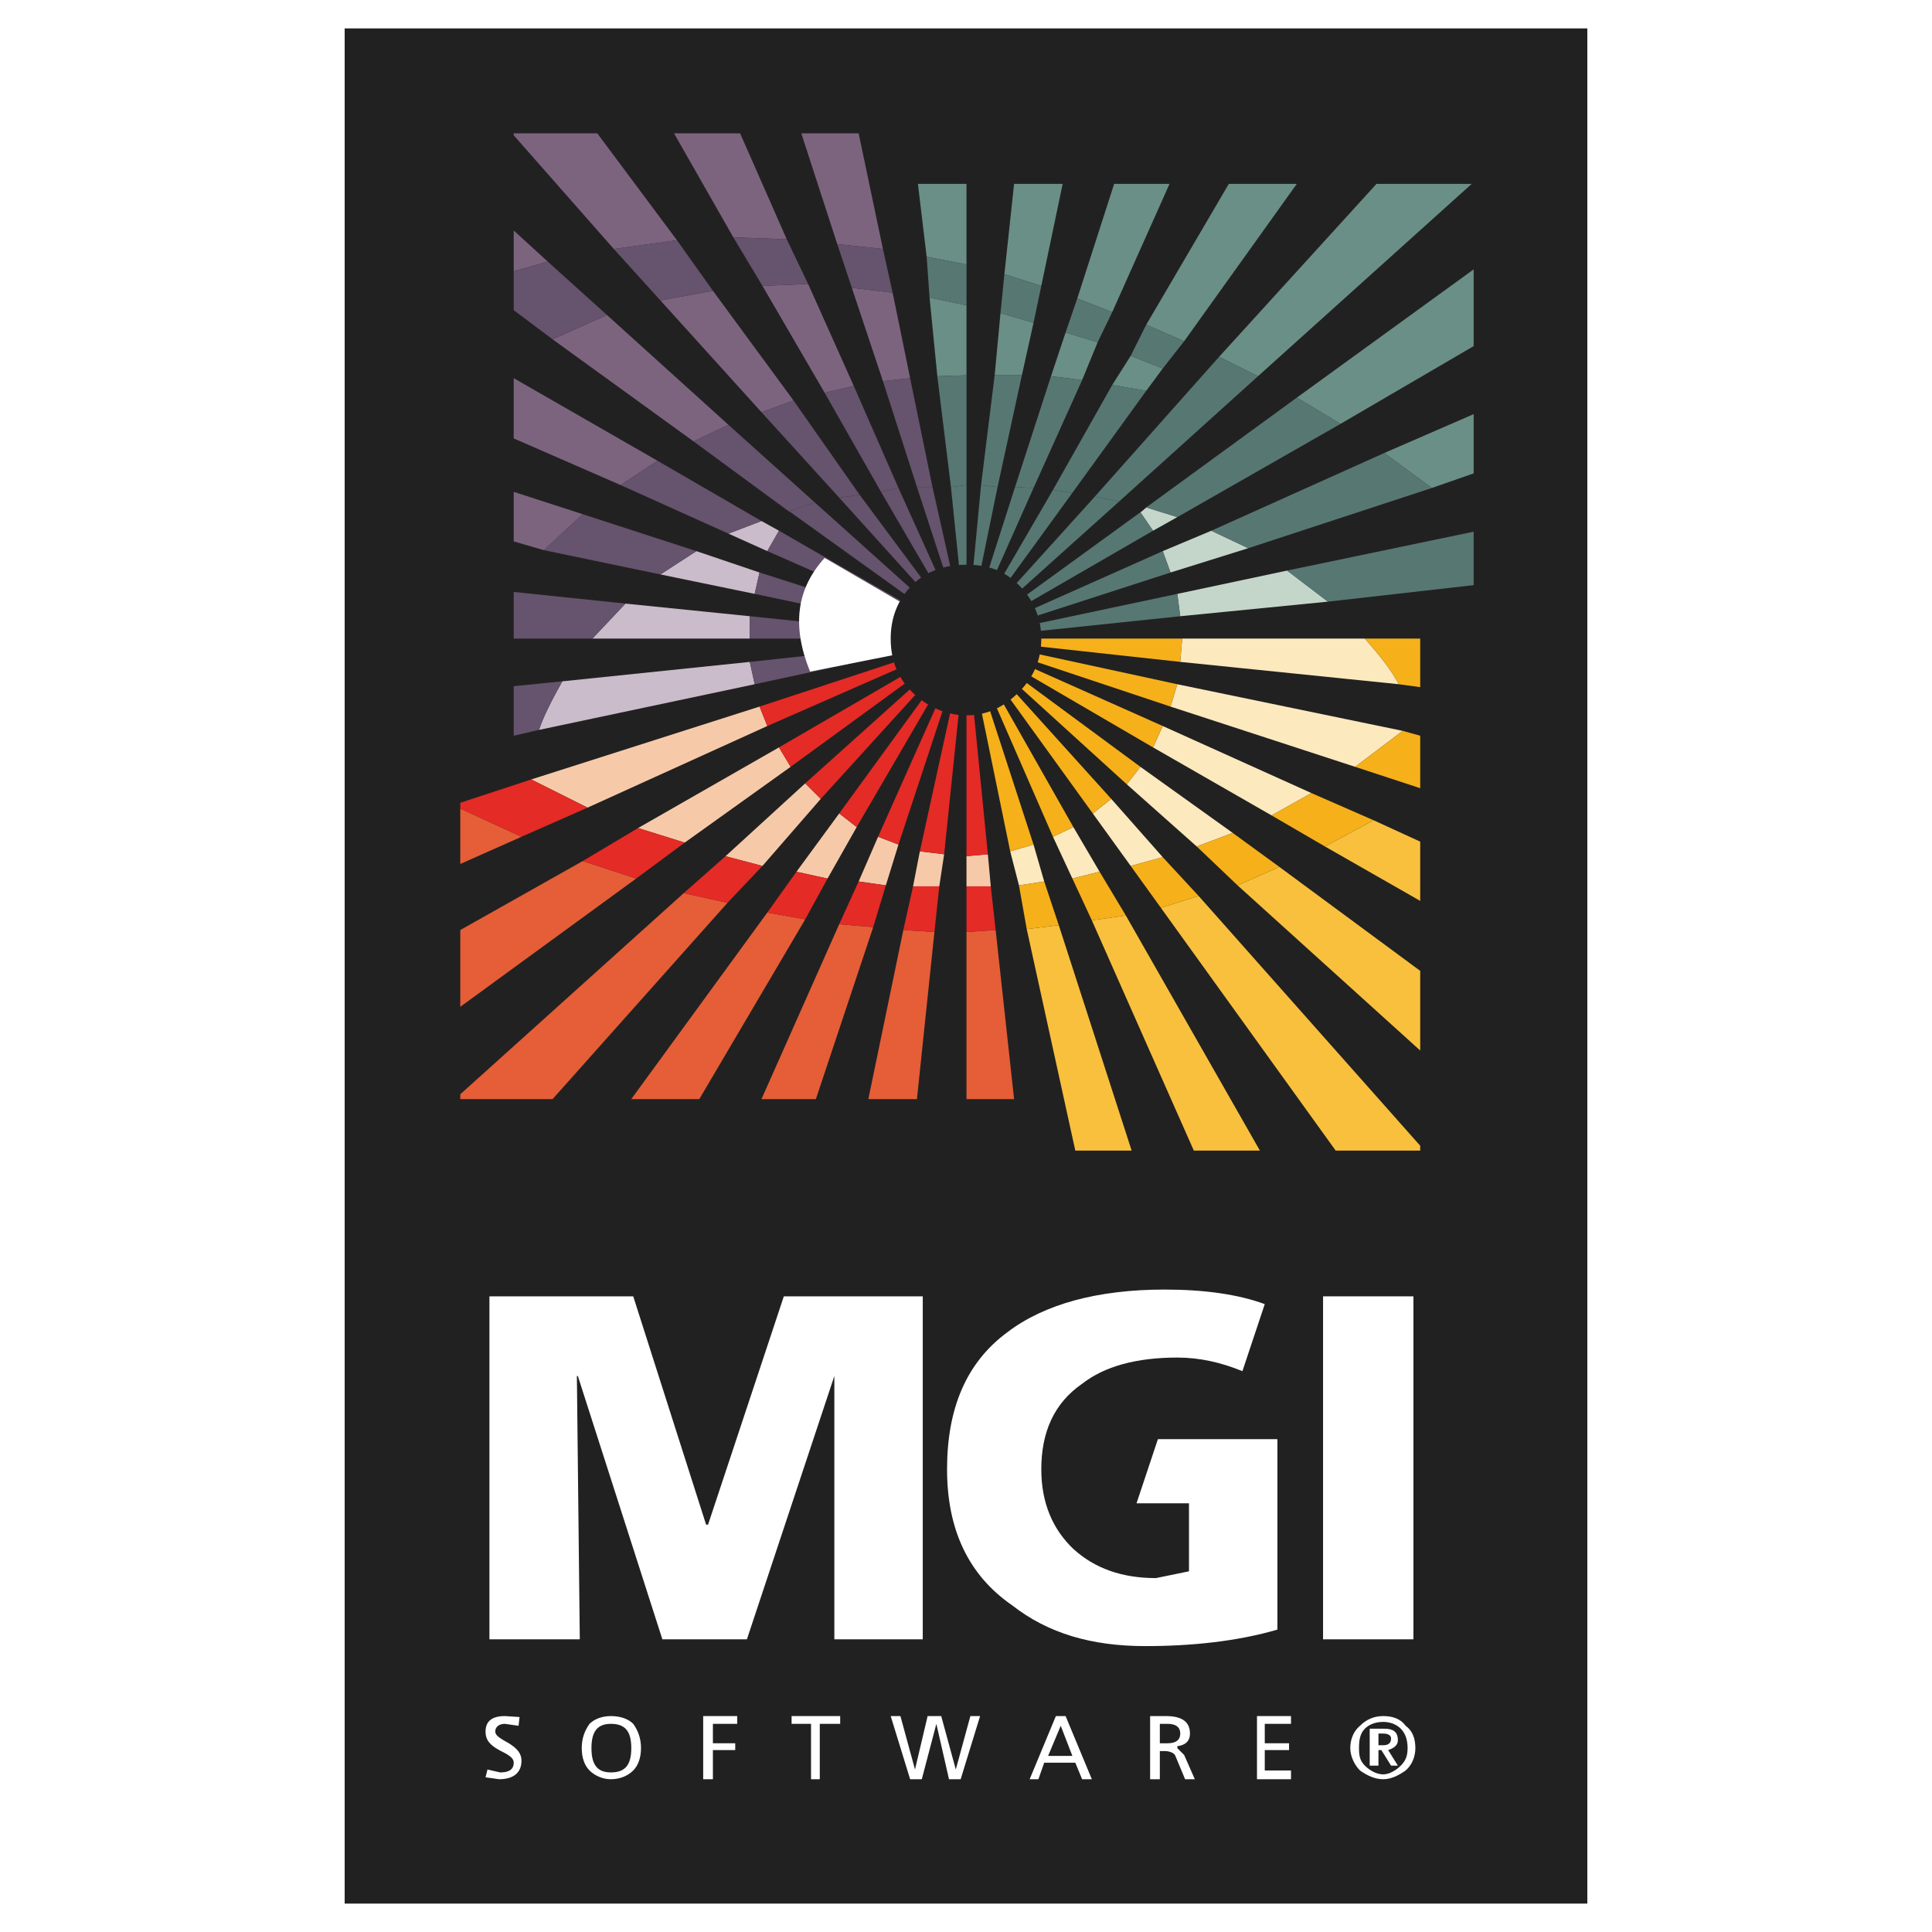 <?xml version="1.0" encoding="utf-8"?>
<!-- Generator: Adobe Illustrator 13.0.0, SVG Export Plug-In . SVG Version: 6.00 Build 14948)  -->
<!DOCTYPE svg PUBLIC "-//W3C//DTD SVG 1.0//EN" "http://www.w3.org/TR/2001/REC-SVG-20010904/DTD/svg10.dtd">
<svg version="1.0" id="Layer_1" xmlns="http://www.w3.org/2000/svg" xmlns:xlink="http://www.w3.org/1999/xlink" x="0px" y="0px"
	 width="192.756px" height="192.756px" viewBox="0 0 192.756 192.756" enable-background="new 0 0 192.756 192.756"
	 xml:space="preserve">
<g>
	<polygon fill-rule="evenodd" clip-rule="evenodd" fill="#FFFFFF" points="0,0 192.756,0 192.756,192.756 0,192.756 0,0 	"/>
	<polygon fill-rule="evenodd" clip-rule="evenodd" fill="#222121" points="34.387,2.834 158.368,2.834 158.368,189.922 
		34.387,189.922 34.387,2.834 	"/>
	<polygon fill-rule="evenodd" clip-rule="evenodd" fill="#FCE9BE" points="109.028,81.159 112.809,86.394 116.008,85.521 
		110.87,79.705 109.028,81.159 	"/>
	<polygon fill-rule="evenodd" clip-rule="evenodd" fill="#7C647F" points="85.182,38.507 80.626,28.329 76.07,28.523 82.274,39.186 
		85.182,38.507 	"/>
	<polygon fill-rule="evenodd" clip-rule="evenodd" fill="#FCE9BE" points="116.008,72.435 115.038,74.567 126.864,81.353 
		130.839,79.124 116.008,72.435 	"/>
	<polygon fill-rule="evenodd" clip-rule="evenodd" fill="#C4D6CA" points="113.778,51.109 115.038,52.951 117.462,51.593 
		114.359,50.624 113.778,51.109 	"/>
	<polygon fill-rule="evenodd" clip-rule="evenodd" fill="#FCE9BE" points="122.986,83.098 113.778,76.506 112.421,78.251 
		119.4,84.455 122.986,83.098 	"/>
	<polygon fill-rule="evenodd" clip-rule="evenodd" fill="#F6CAA9" points="58.622,80.577 76.555,72.435 75.779,70.496 
		52.999,77.766 58.622,80.577 	"/>
	<path fill-rule="evenodd" clip-rule="evenodd" fill="#FCE9BE" d="M117.946,63.71l-0.194,2.327l21.811,2.229
		c-0.775-1.455-1.938-2.908-3.393-4.556H117.946L117.946,63.71z"/>
	<polygon fill-rule="evenodd" clip-rule="evenodd" fill="#7C647F" points="79.172,39.961 71.126,29.007 65.892,29.977 
		75.973,41.125 79.172,39.961 	"/>
	<polygon fill-rule="evenodd" clip-rule="evenodd" fill="#FCE9BE" points="135.201,76.506 139.951,72.919 117.462,68.267 
		116.783,70.496 135.201,76.506 	"/>
	<polygon fill-rule="evenodd" clip-rule="evenodd" fill="#CABCCB" points="59.106,63.71 74.81,63.71 74.81,61.481 62.402,60.221 
		59.106,63.71 	"/>
	<path fill-rule="evenodd" clip-rule="evenodd" fill="#CABCCB" d="M53.775,72.823l21.52-4.556l-0.485-2.229l-18.708,1.938
		C55.132,69.721,54.259,71.368,53.775,72.823L53.775,72.823z"/>
	<polygon fill-rule="evenodd" clip-rule="evenodd" fill="#6A8F86" points="114.359,38.992 116.008,36.762 112.809,35.502 
		110.967,38.41 114.359,38.992 	"/>
	<polygon fill-rule="evenodd" clip-rule="evenodd" fill="#7C647F" points="72.677,42.384 60.56,31.431 55.132,33.854 69.188,44.032 
		72.677,42.384 	"/>
	<polygon fill-rule="evenodd" clip-rule="evenodd" fill="#CABCCB" points="65.892,57.313 75.294,59.251 75.779,57.119 
		69.479,54.986 65.892,57.313 	"/>
	<polygon fill-rule="evenodd" clip-rule="evenodd" fill="#6A8F86" points="107.962,37.925 109.513,34.145 106.314,33.175 
		104.859,37.538 107.962,37.925 	"/>
	<polygon fill-rule="evenodd" clip-rule="evenodd" fill="#C4D6CA" points="117.752,61.481 132.486,60.027 128.415,56.925 
		117.462,59.251 117.752,61.481 	"/>
	<polygon fill-rule="evenodd" clip-rule="evenodd" fill="#6A8F86" points="101.952,37.441 103.115,32.207 99.819,31.237 
		99.237,37.441 101.952,37.441 	"/>
	<polygon fill-rule="evenodd" clip-rule="evenodd" fill="#C4D6CA" points="116.008,54.986 116.783,57.119 124.538,54.695 
		120.854,52.951 116.008,54.986 	"/>
	<polygon fill-rule="evenodd" clip-rule="evenodd" fill="#6A8F86" points="96.427,37.441 96.427,30.461 92.743,29.686 
		93.519,37.538 96.427,37.441 	"/>
	<polygon fill-rule="evenodd" clip-rule="evenodd" fill="#F6CAA9" points="68.315,84.067 78.881,76.506 77.718,74.567 
		63.662,82.613 68.315,84.067 	"/>
	<polygon fill-rule="evenodd" clip-rule="evenodd" fill="#F6CAA9" points="91.773,84.939 91.095,88.429 93.712,88.429 94.197,85.23 
		91.773,84.939 	"/>
	<polygon fill-rule="evenodd" clip-rule="evenodd" fill="#F6CAA9" points="96.427,85.424 96.427,88.429 98.85,88.429 98.559,85.23 
		96.427,85.424 	"/>
	<polygon fill-rule="evenodd" clip-rule="evenodd" fill="#FCE9BE" points="100.789,84.939 101.661,88.333 104.182,87.944 
		103.115,84.261 100.789,84.939 	"/>
	<polygon fill-rule="evenodd" clip-rule="evenodd" fill="#F6CAA9" points="87.605,83.485 85.667,87.944 88.381,88.333 
		89.641,84.261 87.605,83.485 	"/>
	<polygon fill-rule="evenodd" clip-rule="evenodd" fill="#FCE9BE" points="105.054,83.485 106.992,87.654 109.707,86.975 
		107.09,82.516 105.054,83.485 	"/>
	<polygon fill-rule="evenodd" clip-rule="evenodd" fill="#F6CAA9" points="83.728,81.159 79.462,86.975 82.564,87.654 
		85.473,82.516 83.728,81.159 	"/>
	<polygon fill-rule="evenodd" clip-rule="evenodd" fill="#7C647F" points="90.804,37.731 89.059,29.201 84.988,28.716 88.09,38.022 
		90.804,37.731 	"/>
	<polygon fill-rule="evenodd" clip-rule="evenodd" fill="#F6CAA9" points="80.335,78.154 72.386,85.424 76.07,86.394 81.886,79.705 
		80.335,78.154 	"/>
	<polygon fill-rule="evenodd" clip-rule="evenodd" fill="#E55E37" points="68.218,89.107 45.923,109.174 45.923,109.658 
		55.132,109.658 72.58,90.077 68.218,89.107 	"/>
	<polygon fill-rule="evenodd" clip-rule="evenodd" fill="#7C647F" points="51.254,22.998 51.254,27.068 54.647,26.099 
		51.254,22.998 	"/>
	<polygon fill-rule="evenodd" clip-rule="evenodd" fill="#7C647F" points="67.54,23.966 59.591,13.304 51.254,13.304 51.254,13.498 
		61.239,24.839 67.54,23.966 	"/>
	<polygon fill-rule="evenodd" clip-rule="evenodd" fill="#E55E37" points="45.923,80.674 45.923,86.2 52.03,83.485 45.923,80.674 	
		"/>
	<polygon fill-rule="evenodd" clip-rule="evenodd" fill="#7C647F" points="51.254,49.073 51.254,54.017 54.259,54.889 
		58.137,51.302 51.254,49.073 	"/>
	<polygon fill-rule="evenodd" clip-rule="evenodd" fill="#7C647F" points="65.601,45.971 51.254,37.731 51.254,43.742 
		61.917,48.395 65.601,45.971 	"/>
	<polygon fill-rule="evenodd" clip-rule="evenodd" fill="#CABCCB" points="77.718,52.951 75.973,51.981 72.677,53.241 
		76.555,54.986 77.718,52.951 	"/>
	<polygon fill-rule="evenodd" clip-rule="evenodd" fill="#6A8F86" points="96.427,26.39 96.427,18.344 91.58,18.344 92.452,25.615 
		96.427,26.39 	"/>
	<polygon fill-rule="evenodd" clip-rule="evenodd" fill="#7C647F" points="73.162,23.676 78.493,23.87 73.84,13.304 67.249,13.304 
		73.162,23.676 	"/>
	<polygon fill-rule="evenodd" clip-rule="evenodd" fill="#7C647F" points="88.09,24.839 85.667,13.304 79.947,13.304 83.534,24.354 
		88.09,24.839 	"/>
	<polygon fill-rule="evenodd" clip-rule="evenodd" fill="#E55E37" points="83.728,92.209 75.973,109.658 81.401,109.658 
		87.121,92.5 83.728,92.209 	"/>
	<polygon fill-rule="evenodd" clip-rule="evenodd" fill="#F8C03D" points="108.932,91.822 119.109,114.795 125.701,114.795 
		112.324,91.337 108.932,91.822 	"/>
	<polygon fill-rule="evenodd" clip-rule="evenodd" fill="#F8C03D" points="115.813,90.562 133.262,114.795 141.695,114.795 
		141.695,114.311 119.595,89.398 115.813,90.562 	"/>
	<polygon fill-rule="evenodd" clip-rule="evenodd" fill="#F8C03D" points="123.472,88.333 141.695,104.811 141.695,96.863 
		127.64,86.49 123.472,88.333 	"/>
	<polygon fill-rule="evenodd" clip-rule="evenodd" fill="#F8C03D" points="132.195,84.455 141.695,89.883 141.695,83.97 
		137.043,81.837 132.195,84.455 	"/>
	<polygon fill-rule="evenodd" clip-rule="evenodd" fill="#6A8F86" points="103.891,28.523 106.023,18.344 101.176,18.344 
		100.207,27.359 103.891,28.523 	"/>
	<polygon fill-rule="evenodd" clip-rule="evenodd" fill="#F8C03D" points="102.437,92.694 107.283,114.795 112.905,114.795 
		105.636,92.307 102.437,92.694 	"/>
	<polygon fill-rule="evenodd" clip-rule="evenodd" fill="#E55E37" points="76.555,91.046 62.983,109.658 69.769,109.658 
		80.335,91.725 76.555,91.046 	"/>
	<polygon fill-rule="evenodd" clip-rule="evenodd" fill="#E55E37" points="58.137,85.909 45.923,92.791 45.923,100.449 
		63.468,87.654 58.137,85.909 	"/>
	<polygon fill-rule="evenodd" clip-rule="evenodd" fill="#E55E37" points="96.427,92.985 96.427,109.658 101.176,109.658 
		99.335,92.791 96.427,92.985 	"/>
	<polygon fill-rule="evenodd" clip-rule="evenodd" fill="#E55E37" points="90.125,92.791 86.636,109.658 91.483,109.658 
		93.228,92.985 90.125,92.791 	"/>
	<polygon fill-rule="evenodd" clip-rule="evenodd" fill="#6A8F86" points="122.6,18.344 114.359,32.4 118.141,34.048 
		129.385,18.344 122.6,18.344 	"/>
	<polygon fill-rule="evenodd" clip-rule="evenodd" fill="#6A8F86" points="142.858,48.685 147.027,47.231 147.027,41.318 
		138.109,45.195 142.858,48.685 	"/>
	<polygon fill-rule="evenodd" clip-rule="evenodd" fill="#6A8F86" points="125.508,37.538 146.833,18.344 137.334,18.344 
		121.63,35.599 125.508,37.538 	"/>
	<polygon fill-rule="evenodd" clip-rule="evenodd" fill="#6A8F86" points="133.747,42.288 147.027,34.533 147.027,26.875 
		129.385,39.67 133.747,42.288 	"/>
	<polygon fill-rule="evenodd" clip-rule="evenodd" fill="#6A8F86" points="110.967,31.14 116.686,18.344 111.161,18.344 
		107.477,29.783 110.967,31.14 	"/>
	<polygon fill-rule="evenodd" clip-rule="evenodd" fill="#F6B01A" points="107.09,82.516 96.427,63.71 105.054,83.485 
		107.09,82.516 	"/>
	<polygon fill-rule="evenodd" clip-rule="evenodd" fill="#F6B01A" points="110.87,79.705 96.427,63.71 109.028,81.159 
		110.87,79.705 	"/>
	<polygon fill-rule="evenodd" clip-rule="evenodd" fill="#F6B01A" points="115.038,74.567 116.008,72.435 96.427,63.71 
		115.038,74.567 	"/>
	<polygon fill-rule="evenodd" clip-rule="evenodd" fill="#66536D" points="87.896,49.073 96.427,63.71 89.641,48.685 87.896,49.073 
			"/>
	<polygon fill-rule="evenodd" clip-rule="evenodd" fill="#F6B01A" points="113.778,76.506 96.427,63.71 112.421,78.251 
		113.778,76.506 	"/>
	<polygon fill-rule="evenodd" clip-rule="evenodd" fill="#66536D" points="76.555,54.986 96.427,63.71 77.718,52.951 76.555,54.986 
			"/>
	<polygon fill-rule="evenodd" clip-rule="evenodd" fill="#66536D" points="83.728,49.655 96.427,63.71 85.764,49.364 83.728,49.655 
			"/>
	<polygon fill-rule="evenodd" clip-rule="evenodd" fill="#577773" points="109.222,49.558 96.427,63.71 111.646,50.042 
		109.222,49.558 	"/>
	<polygon fill-rule="evenodd" clip-rule="evenodd" fill="#F6B01A" points="103.115,84.261 96.427,63.71 100.789,84.939 
		103.115,84.261 	"/>
	<polygon fill-rule="evenodd" clip-rule="evenodd" fill="#577773" points="105.054,48.879 96.427,63.71 106.992,49.17 
		105.054,48.879 	"/>
	<polygon fill-rule="evenodd" clip-rule="evenodd" fill="#577773" points="101.273,48.588 96.427,63.71 103.115,48.685 
		101.273,48.588 	"/>
	<polygon fill-rule="evenodd" clip-rule="evenodd" fill="#577773" points="97.881,48.395 96.427,63.71 99.528,48.588 97.881,48.395 
			"/>
	<polygon fill-rule="evenodd" clip-rule="evenodd" fill="#577773" points="116.008,54.986 96.427,63.71 116.783,57.119 
		116.008,54.986 	"/>
	<polygon fill-rule="evenodd" clip-rule="evenodd" fill="#577773" points="117.462,59.251 96.427,63.71 117.752,61.481 
		117.462,59.251 	"/>
	<polygon fill-rule="evenodd" clip-rule="evenodd" fill="#F6B01A" points="117.946,63.71 96.427,63.71 117.752,66.037 
		117.946,63.71 	"/>
	<polygon fill-rule="evenodd" clip-rule="evenodd" fill="#577773" points="115.038,52.951 113.778,51.109 96.427,63.71 
		115.038,52.951 	"/>
	<polygon fill-rule="evenodd" clip-rule="evenodd" fill="#577773" points="94.875,48.588 96.427,63.71 96.427,48.395 94.875,48.588 
			"/>
	<polygon fill-rule="evenodd" clip-rule="evenodd" fill="#F6B01A" points="117.462,68.267 96.427,63.71 116.783,70.496 
		117.462,68.267 	"/>
	<polygon fill-rule="evenodd" clip-rule="evenodd" fill="#66536D" points="91.483,48.588 96.427,63.71 93.034,48.588 91.483,48.588 
			"/>
	<polygon fill-rule="evenodd" clip-rule="evenodd" fill="#66536D" points="74.81,66.037 75.294,68.267 96.427,63.71 74.81,66.037 	
		"/>
	<polygon fill-rule="evenodd" clip-rule="evenodd" fill="#E42B26" points="96.427,63.71 75.779,70.496 76.555,72.435 96.427,63.71 	
		"/>
	<polygon fill-rule="evenodd" clip-rule="evenodd" fill="#E42B26" points="78.881,76.506 96.427,63.71 77.718,74.567 78.881,76.506 
			"/>
	<polygon fill-rule="evenodd" clip-rule="evenodd" fill="#E42B26" points="89.641,84.261 96.427,63.71 87.605,83.485 89.641,84.261 
			"/>
	<polygon fill-rule="evenodd" clip-rule="evenodd" fill="#E42B26" points="94.197,85.23 96.427,63.71 91.773,84.939 94.197,85.23 	
		"/>
	<polygon fill-rule="evenodd" clip-rule="evenodd" fill="#66536D" points="74.81,63.71 96.427,63.71 74.81,61.481 74.81,63.71 	"/>
	<polygon fill-rule="evenodd" clip-rule="evenodd" fill="#E42B26" points="81.886,79.705 96.427,63.71 80.335,78.154 81.886,79.705 
			"/>
	<polygon fill-rule="evenodd" clip-rule="evenodd" fill="#E42B26" points="85.473,82.516 96.427,63.71 83.728,81.159 85.473,82.516 
			"/>
	<polygon fill-rule="evenodd" clip-rule="evenodd" fill="#E42B26" points="96.427,85.424 98.559,85.23 96.427,63.71 96.427,85.424 	
		"/>
	<polygon fill-rule="evenodd" clip-rule="evenodd" fill="#66536D" points="75.294,59.251 96.427,63.71 75.779,57.119 75.294,59.251 
			"/>
	<polygon fill-rule="evenodd" clip-rule="evenodd" fill="#66536D" points="89.059,29.201 88.09,24.839 83.534,24.354 84.988,28.716 
		89.059,29.201 	"/>
	<polygon fill-rule="evenodd" clip-rule="evenodd" fill="#577773" points="96.427,30.461 96.427,26.39 92.452,25.615 92.743,29.686 
		96.427,30.461 	"/>
	<path fill-rule="evenodd" clip-rule="evenodd" fill="#F6B01A" d="M139.562,68.267l2.133,0.291V63.71h-5.525
		C137.624,65.358,138.787,66.812,139.562,68.267L139.562,68.267z"/>
	<polygon fill-rule="evenodd" clip-rule="evenodd" fill="#66536D" points="61.917,48.395 72.677,53.241 75.973,51.981 
		65.601,45.971 61.917,48.395 	"/>
	<path fill-rule="evenodd" clip-rule="evenodd" fill="#66536D" d="M51.254,68.46v4.943l2.521-0.581
		c0.484-1.455,1.357-3.102,2.326-4.847L51.254,68.46L51.254,68.46z"/>
	<polygon fill-rule="evenodd" clip-rule="evenodd" fill="#66536D" points="62.402,60.221 51.254,59.058 51.254,63.71 59.106,63.71 
		62.402,60.221 	"/>
	<polygon fill-rule="evenodd" clip-rule="evenodd" fill="#66536D" points="71.126,29.007 67.54,23.966 61.239,24.839 65.892,29.977 
		71.126,29.007 	"/>
	<polygon fill-rule="evenodd" clip-rule="evenodd" fill="#66536D" points="69.479,54.986 58.137,51.302 54.259,54.889 
		65.892,57.313 69.479,54.986 	"/>
	<polygon fill-rule="evenodd" clip-rule="evenodd" fill="#577773" points="103.115,32.207 103.891,28.523 100.207,27.359 
		99.819,31.237 103.115,32.207 	"/>
	<polygon fill-rule="evenodd" clip-rule="evenodd" fill="#66536D" points="80.626,28.329 78.493,23.87 73.162,23.676 76.07,28.523 
		80.626,28.329 	"/>
	<polygon fill-rule="evenodd" clip-rule="evenodd" fill="#577773" points="147.027,58.379 147.027,53.047 128.415,56.925 
		132.486,60.027 147.027,58.379 	"/>
	<polygon fill-rule="evenodd" clip-rule="evenodd" fill="#577773" points="138.109,45.195 120.854,52.951 124.538,54.695 
		142.858,48.685 138.109,45.195 	"/>
	<polygon fill-rule="evenodd" clip-rule="evenodd" fill="#577773" points="118.141,34.048 114.359,32.4 112.809,35.502 
		116.008,36.762 118.141,34.048 	"/>
	<polygon fill-rule="evenodd" clip-rule="evenodd" fill="#577773" points="109.513,34.145 110.967,31.14 107.477,29.783 
		106.314,33.175 109.513,34.145 	"/>
	<polygon fill-rule="evenodd" clip-rule="evenodd" fill="#577773" points="129.385,39.67 114.359,50.624 117.462,51.593 
		133.747,42.288 129.385,39.67 	"/>
	<polygon fill-rule="evenodd" clip-rule="evenodd" fill="#66536D" points="55.132,33.854 60.56,31.431 54.647,26.099 51.254,27.068 
		51.254,30.946 55.132,33.854 	"/>
	<polygon fill-rule="evenodd" clip-rule="evenodd" fill="#F6B01A" points="141.695,78.639 141.695,73.404 139.951,72.919 
		135.201,76.506 141.695,78.639 	"/>
	<polygon fill-rule="evenodd" clip-rule="evenodd" fill="#F6B01A" points="101.661,88.333 102.437,92.694 105.636,92.307 
		104.182,87.944 101.661,88.333 	"/>
	<polygon fill-rule="evenodd" clip-rule="evenodd" fill="#F6B01A" points="132.195,84.455 137.043,81.837 130.839,79.124 
		126.864,81.353 132.195,84.455 	"/>
	<polygon fill-rule="evenodd" clip-rule="evenodd" fill="#E42B26" points="79.462,86.975 76.555,91.046 80.335,91.725 
		82.564,87.654 79.462,86.975 	"/>
	<polygon fill-rule="evenodd" clip-rule="evenodd" fill="#E42B26" points="96.427,88.429 96.427,92.985 99.335,92.791 98.85,88.429 
		96.427,88.429 	"/>
	<polygon fill-rule="evenodd" clip-rule="evenodd" fill="#F6B01A" points="116.008,85.521 112.809,86.394 115.813,90.562 
		119.595,89.398 116.008,85.521 	"/>
	<polygon fill-rule="evenodd" clip-rule="evenodd" fill="#E42B26" points="85.667,87.944 83.728,92.209 87.121,92.5 88.381,88.333 
		85.667,87.944 	"/>
	<polygon fill-rule="evenodd" clip-rule="evenodd" fill="#F6B01A" points="119.4,84.455 123.472,88.333 127.64,86.49 
		122.986,83.098 119.4,84.455 	"/>
	<polygon fill-rule="evenodd" clip-rule="evenodd" fill="#E42B26" points="63.662,82.613 58.137,85.909 63.468,87.654 
		68.315,84.067 63.662,82.613 	"/>
	<polygon fill-rule="evenodd" clip-rule="evenodd" fill="#E42B26" points="91.095,88.429 90.125,92.791 93.228,92.985 
		93.712,88.429 91.095,88.429 	"/>
	<polygon fill-rule="evenodd" clip-rule="evenodd" fill="#F6B01A" points="106.992,87.654 108.932,91.822 112.324,91.337 
		109.707,86.975 106.992,87.654 	"/>
	<polygon fill-rule="evenodd" clip-rule="evenodd" fill="#E42B26" points="72.58,90.077 76.07,86.394 72.386,85.424 68.218,89.107 
		72.58,90.077 	"/>
	<polygon fill-rule="evenodd" clip-rule="evenodd" fill="#E42B26" points="58.622,80.577 52.999,77.766 45.923,80.093 
		45.923,80.674 52.03,83.485 58.622,80.577 	"/>
	<polygon fill-rule="evenodd" clip-rule="evenodd" fill="#222121" points="114.359,50.624 113.294,50.333 113.778,51.109 
		114.359,50.624 	"/>
	<polygon fill-rule="evenodd" clip-rule="evenodd" fill="#577773" points="125.508,37.538 111.646,50.042 109.222,49.558 
		121.63,35.599 125.508,37.538 	"/>
	<polygon fill-rule="evenodd" clip-rule="evenodd" fill="#577773" points="110.967,38.41 114.359,38.992 106.992,49.17 
		105.054,48.879 110.967,38.41 	"/>
	<polygon fill-rule="evenodd" clip-rule="evenodd" fill="#577773" points="104.859,37.538 107.962,37.925 103.115,48.685 
		101.273,48.588 104.859,37.538 	"/>
	<polygon fill-rule="evenodd" clip-rule="evenodd" fill="#577773" points="99.237,37.441 101.952,37.441 99.528,48.588 
		97.881,48.395 99.237,37.441 	"/>
	<polygon fill-rule="evenodd" clip-rule="evenodd" fill="#577773" points="93.519,37.538 96.427,37.441 96.427,48.395 
		94.875,48.588 93.519,37.538 	"/>
	<polygon fill-rule="evenodd" clip-rule="evenodd" fill="#66536D" points="88.09,38.022 90.804,37.731 93.034,48.588 91.483,48.588 
		88.09,38.022 	"/>
	<polygon fill-rule="evenodd" clip-rule="evenodd" fill="#66536D" points="82.274,39.186 85.182,38.507 89.641,48.685 
		87.896,49.073 82.274,39.186 	"/>
	<polygon fill-rule="evenodd" clip-rule="evenodd" fill="#66536D" points="75.973,41.125 79.172,39.961 85.764,49.364 
		83.728,49.655 75.973,41.125 	"/>
	<polygon fill-rule="evenodd" clip-rule="evenodd" fill="#66536D" points="78.688,51.012 69.188,44.032 72.677,42.384 
		81.305,50.139 78.688,51.012 	"/>
	<polygon fill-rule="evenodd" clip-rule="evenodd" fill="#66536D" points="81.305,50.139 96.427,63.71 78.881,51.109 78.688,51.012 
		81.305,50.139 	"/>
	<path fill-rule="evenodd" clip-rule="evenodd" fill="#FFFFFF" d="M96.427,63.904l-14.153-8.24
		c-2.812,3.102-3.296,6.786-1.454,11.342L96.427,63.904L96.427,63.904z"/>
	<path fill-rule="evenodd" clip-rule="evenodd" fill="#222121" d="M88.865,63.71c0-2.036,0.679-3.877,2.133-5.332
		s3.393-2.036,5.429-2.036c2.132,0,3.78,0.582,5.234,2.036s2.229,3.296,2.229,5.332c0,2.133-0.775,3.877-2.229,5.332
		c-1.454,1.454-3.103,2.326-5.234,2.326c-2.036,0-3.975-0.873-5.429-2.326C89.544,67.588,88.865,65.843,88.865,63.71L88.865,63.71z"
		/>
	<polygon fill-rule="evenodd" clip-rule="evenodd" fill="#FFFFFF" points="83.243,137.285 74.519,163.555 66.085,163.555 
		57.652,137.285 57.555,137.285 57.846,163.555 48.831,163.555 48.831,129.336 63.178,129.336 70.448,152.115 70.642,152.115 
		78.203,129.336 92.064,129.336 92.064,163.555 83.243,163.555 83.243,137.285 	"/>
	<polygon fill-rule="evenodd" clip-rule="evenodd" fill="#FFFFFF" points="132.002,129.336 141.018,129.336 141.018,163.555 
		132.002,163.555 132.002,129.336 	"/>
	<path fill-rule="evenodd" clip-rule="evenodd" fill="#FFFFFF" d="M94.488,146.59c0,6.012,2.132,10.566,6.495,13.572
		c3.587,2.811,7.949,4.07,13.28,4.07c4.653,0,9.209-0.484,13.184-1.646v-19h-11.923l-2.133,6.398h5.234v6.785l-3.296,0.678
		c-3.393,0-6.107-0.969-8.239-2.908c-2.036-1.938-3.199-4.555-3.199-7.949c0-3.684,1.26-6.59,4.071-8.529
		c2.229-1.744,5.429-2.617,9.5-2.617c2.229,0,4.362,0.484,6.494,1.357l2.229-6.689c-2.617-0.969-6.01-1.453-9.984-1.453
		c-6.688,0-12.02,1.453-15.703,4.264C96.427,135.928,94.488,140.484,94.488,146.59L94.488,146.59z"/>
	<path fill-rule="evenodd" clip-rule="evenodd" fill="#FFFFFF" d="M51.836,171.309l-1.454-0.096c-1.26,0-1.939,0.484-1.939,1.551
		c0,0.873,0.485,1.357,1.357,1.842c0.969,0.484,1.454,0.775,1.454,1.26c0,0.678-0.485,0.969-1.357,0.969l-1.261-0.291l-0.194,0.777
		l1.357,0.193c1.454,0,2.229-0.68,2.229-1.842c0-0.775-0.485-1.26-1.26-1.746c-0.872-0.484-1.357-0.775-1.357-1.162
		c0-0.484,0.388-0.775,0.969-0.775l1.357,0.193L51.836,171.309L51.836,171.309z"/>
	<path fill-rule="evenodd" clip-rule="evenodd" fill="#FFFFFF" d="M58.04,174.412c0,0.969,0.291,1.744,0.776,2.229
		c0.484,0.484,1.26,0.873,2.132,0.873c0.969,0,1.745-0.389,2.23-0.873c0.484-0.484,0.775-1.26,0.775-2.229
		c0-0.971-0.291-1.746-0.775-2.424c-0.485-0.484-1.261-0.775-2.23-0.775c-0.872,0-1.648,0.291-2.132,0.775
		C58.331,172.666,58.04,173.441,58.04,174.412L58.04,174.412z M60.948,176.834c-1.357,0-1.938-0.775-1.938-2.422
		c0-1.648,0.582-2.424,1.938-2.424c1.454,0,2.036,0.775,2.036,2.424C62.983,176.059,62.402,176.834,60.948,176.834L60.948,176.834z"
		/>
	<polygon fill-rule="evenodd" clip-rule="evenodd" fill="#FFFFFF" points="73.355,174.605 73.355,173.926 71.126,173.926 
		71.126,171.988 73.549,171.988 73.549,171.213 70.157,171.213 70.157,177.514 71.126,177.514 71.126,174.605 73.355,174.605 	"/>
	<polygon fill-rule="evenodd" clip-rule="evenodd" fill="#FFFFFF" points="80.917,177.514 81.789,177.514 81.789,171.988 
		83.825,171.988 83.825,171.213 78.978,171.213 78.978,171.988 80.917,171.988 80.917,177.514 	"/>
	<polygon fill-rule="evenodd" clip-rule="evenodd" fill="#FFFFFF" points="96.814,171.213 95.36,176.543 93.906,171.213 
		92.549,171.213 91.289,176.543 89.835,171.213 88.865,171.213 90.804,177.514 91.967,177.514 93.421,171.988 94.682,177.514 
		95.845,177.514 97.784,171.213 96.814,171.213 	"/>
	<path fill-rule="evenodd" clip-rule="evenodd" fill="#FFFFFF" d="M104.569,175.188l1.26-3.006l1.163,3.006H104.569L104.569,175.188
		z M105.345,171.213l-2.617,6.301h0.872l0.582-1.648h3.102l0.679,1.648h0.97l-2.617-6.301H105.345L105.345,171.213z"/>
	<path fill-rule="evenodd" clip-rule="evenodd" fill="#FFFFFF" d="M114.747,177.514h0.97v-2.811h0.484
		c0.484,0,0.97,0.193,1.066,0.484l0.97,2.326h0.97l-1.066-2.424l-0.679-0.678v-0.195c0.775-0.096,1.26-0.484,1.26-1.26
		c0-1.162-0.775-1.744-2.423-1.744h-1.552V177.514L114.747,177.514z M115.717,171.988h0.775c0.775,0,1.26,0.291,1.26,0.969
		c0,0.68-0.484,0.969-1.26,0.969h-0.775V171.988L115.717,171.988z"/>
	<polygon fill-rule="evenodd" clip-rule="evenodd" fill="#FFFFFF" points="126.186,173.926 126.186,171.988 128.804,171.988 
		128.804,171.213 125.41,171.213 125.41,177.514 128.804,177.514 128.804,176.641 126.186,176.641 126.186,174.605 128.609,174.605 
		128.609,173.926 126.186,173.926 	"/>
	<path fill-rule="evenodd" clip-rule="evenodd" fill="#FFFFFF" d="M138.012,172.957c0.484,0,0.775,0.193,0.775,0.484
		c0,0.484-0.291,0.68-0.775,0.68h-0.484v-1.164H138.012L138.012,172.957z M136.655,172.473v3.684h0.872v-1.551h0.291l0.969,1.551
		h0.679l-0.97-1.551c0.582-0.193,0.97-0.484,0.97-0.969c0-0.873-0.484-1.164-1.356-1.164H136.655L136.655,172.473z M138.012,171.795
		c0.582,0,1.261,0.193,1.745,0.678s0.679,1.164,0.679,1.939s-0.194,1.26-0.679,1.744s-1.163,0.873-1.745,0.873
		c-0.678,0-1.356-0.389-1.842-0.873c-0.484-0.484-0.581-0.969-0.581-1.744s0.097-1.455,0.581-1.939
		C136.655,171.988,137.334,171.795,138.012,171.795L138.012,171.795z M138.012,171.213c-0.872,0-1.647,0.291-2.326,0.969
		c-0.581,0.484-0.969,1.26-0.969,2.23c0,0.775,0.388,1.646,0.969,2.229c0.679,0.484,1.454,0.873,2.326,0.873
		c0.775,0,1.551-0.389,2.229-0.873c0.679-0.582,0.97-1.453,0.97-2.229c0-0.971-0.291-1.746-0.97-2.23
		C139.757,171.504,138.981,171.213,138.012,171.213L138.012,171.213z"/>
</g>
</svg>
